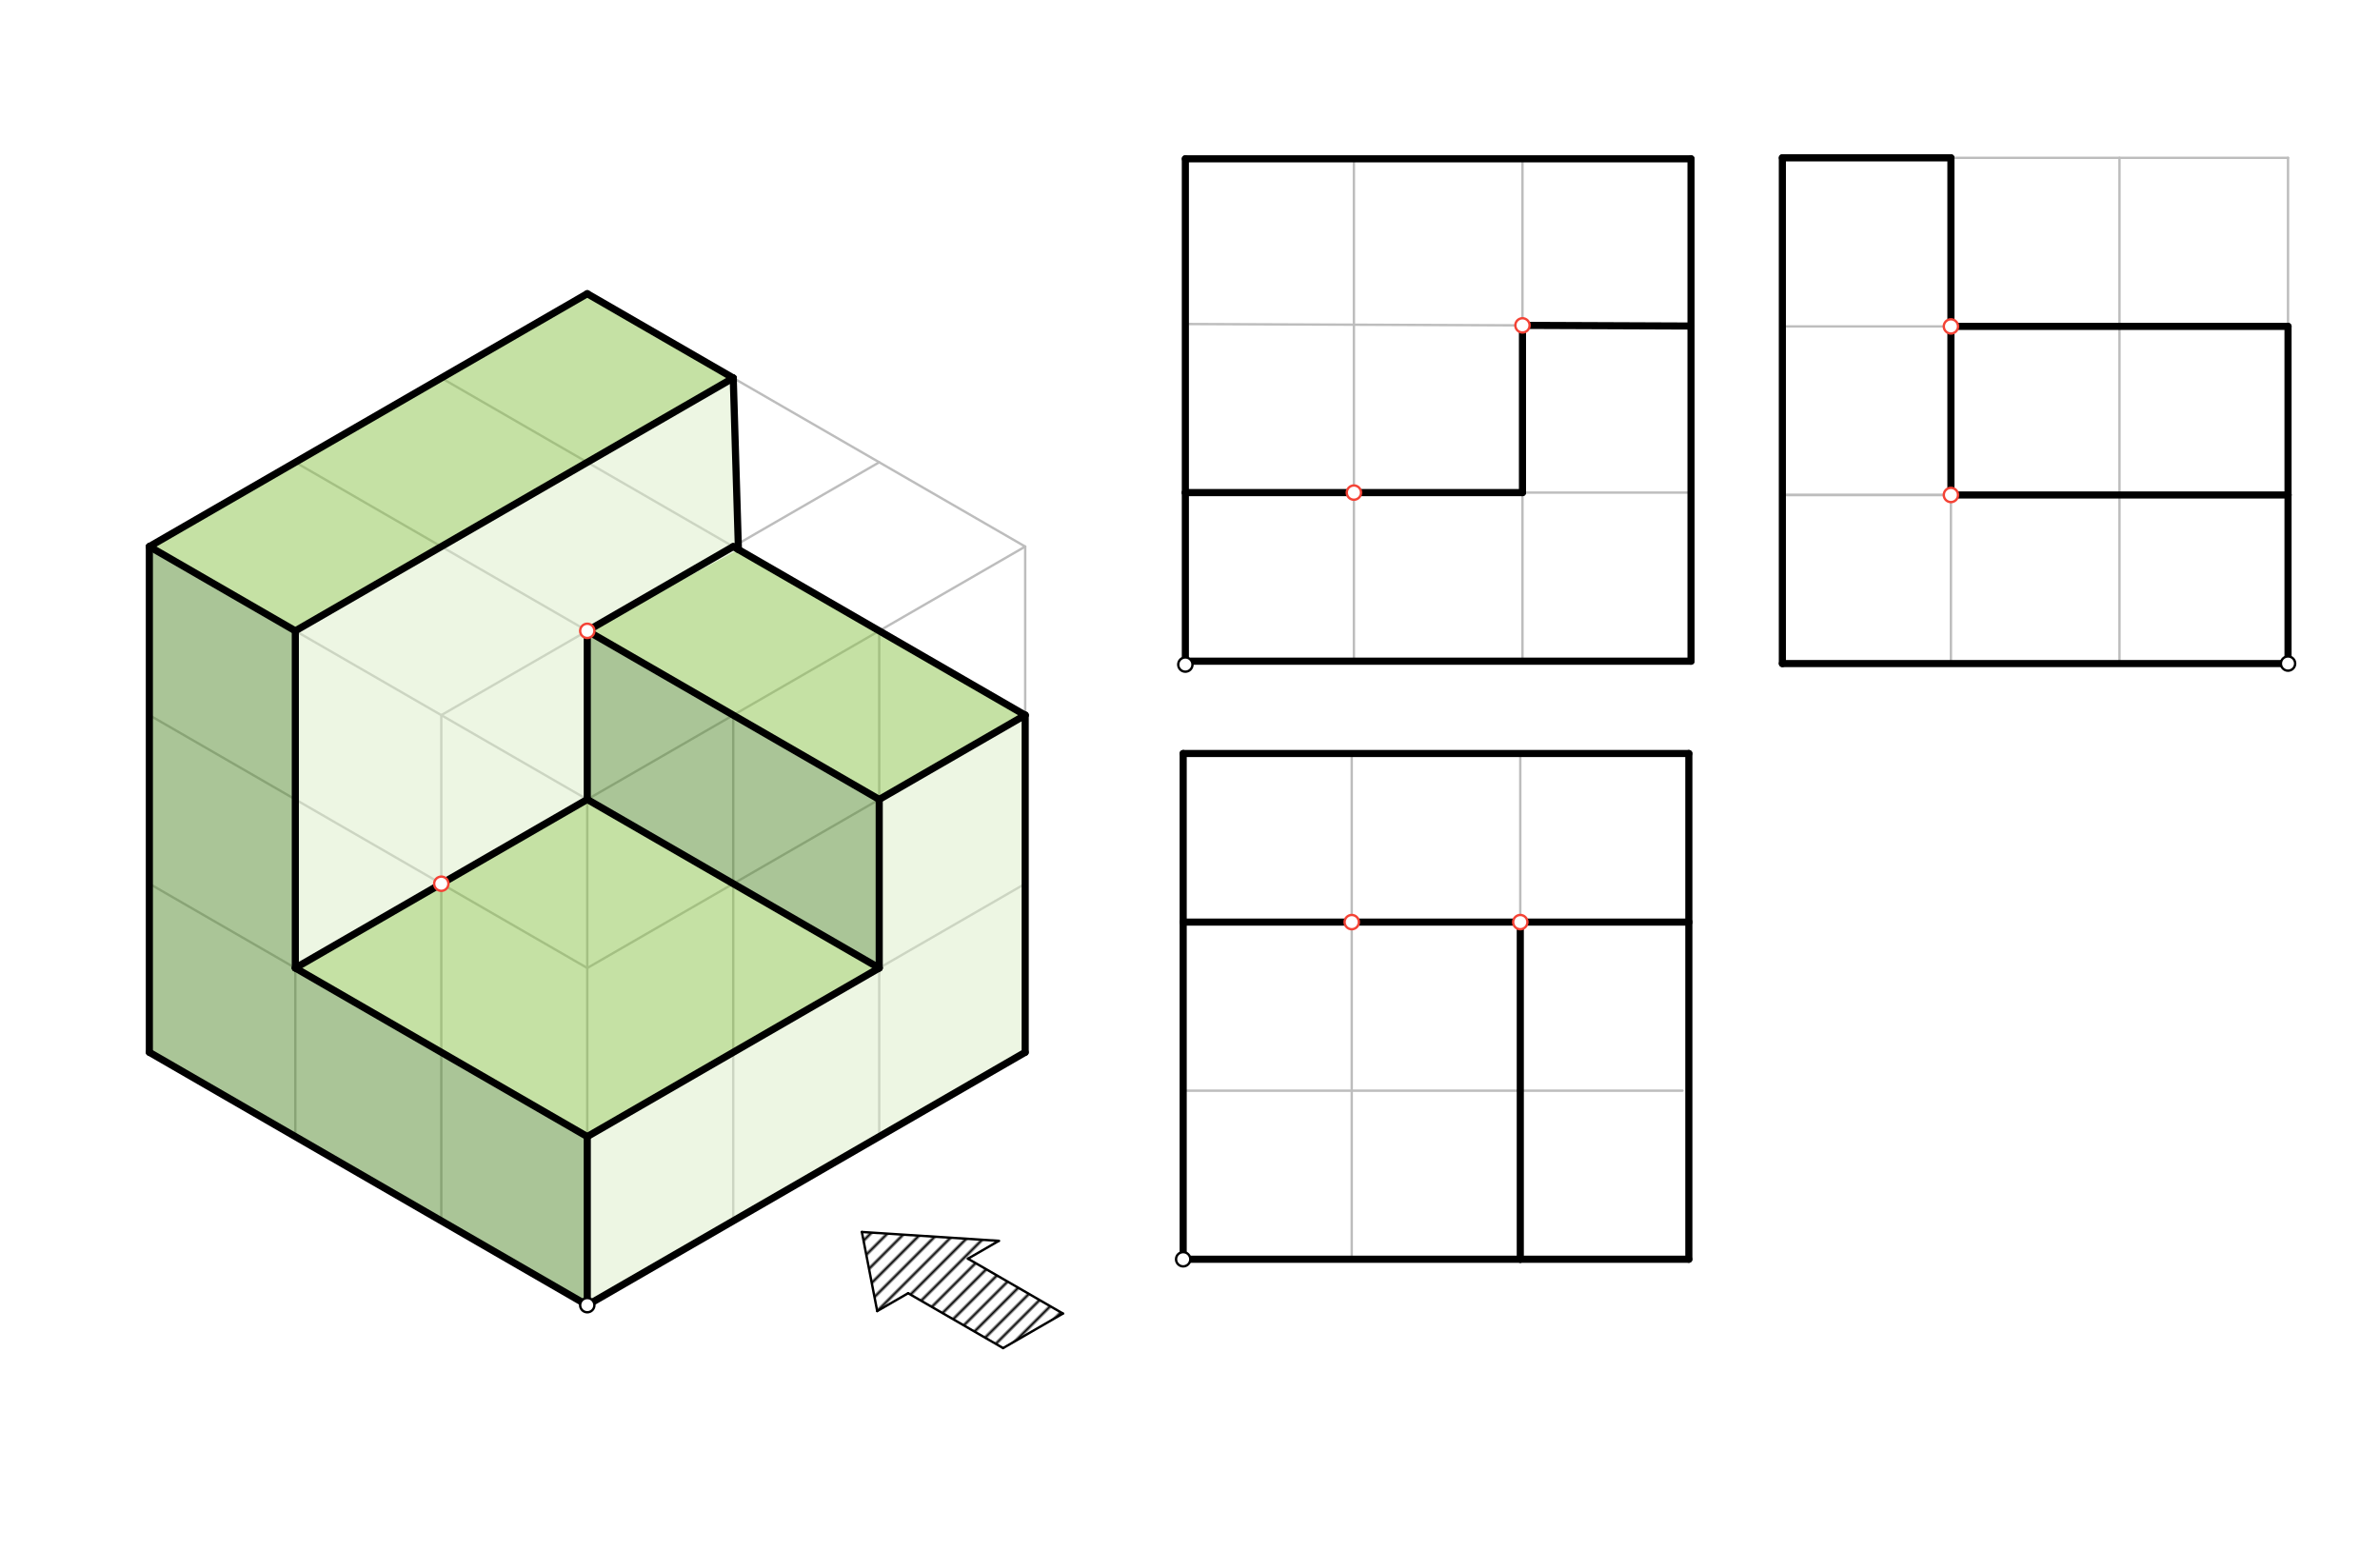 <svg xmlns="http://www.w3.org/2000/svg" class="svg--1it" height="100%" preserveAspectRatio="xMidYMid meet" viewBox="0 0 1000.63 651.969" width="100%"><defs><marker id="marker-arrow" markerHeight="16" markerUnits="userSpaceOnUse" markerWidth="24" orient="auto-start-reverse" refX="24" refY="4" viewBox="0 0 24 8"><path d="M 0 0 L 24 4 L 0 8 z" stroke="inherit"></path></marker></defs><g class="aux-layer--1FB"><g class="element--2qn"><defs><pattern height="5" id="fill_132_427wqr__pattern-stripes" patternTransform="rotate(-45)" patternUnits="userSpaceOnUse" width="5"><rect fill="#000000" height="1" transform="translate(0,0)" width="5"></rect></pattern></defs><g fill="url(#fill_132_427wqr__pattern-stripes)"><path d="M 368.811 551.151 L 362.356 517.901 L 419.947 521.628 L 406.957 529.128 L 446.895 552.186 L 421.74 566.71 L 381.802 543.651 L 368.811 551.151 Z" stroke="none"></path></g></g><g class="element--2qn"><line stroke="#BDBDBD" stroke-dasharray="none" stroke-linecap="round" stroke-width="1" x1="498.364" x2="710.962" y1="277.946" y2="277.946"></line></g><g class="element--2qn"><line stroke="#BDBDBD" stroke-dasharray="none" stroke-linecap="round" stroke-width="1" x1="498.364" x2="498.364" y1="279.366" y2="66.768"></line></g><g class="element--2qn"><line stroke="#BDBDBD" stroke-dasharray="none" stroke-linecap="round" stroke-width="1" x1="498.364" x2="710.962" y1="66.768" y2="66.768"></line></g><g class="element--2qn"><line stroke="#BDBDBD" stroke-dasharray="none" stroke-linecap="round" stroke-width="1" x1="710.962" x2="710.962" y1="66.768" y2="277.946"></line></g><g class="element--2qn"><line stroke="#BDBDBD" stroke-dasharray="none" stroke-linecap="round" stroke-width="1" x1="749.364" x2="749.364" y1="278.946" y2="66.348"></line></g><g class="element--2qn"><line stroke="#BDBDBD" stroke-dasharray="none" stroke-linecap="round" stroke-width="1" x1="749.364" x2="961.962" y1="278.946" y2="278.946"></line></g><g class="element--2qn"><line stroke="#BDBDBD" stroke-dasharray="none" stroke-linecap="round" stroke-width="1" x1="961.962" x2="961.962" y1="278.946" y2="66.348"></line></g><g class="element--2qn"><line stroke="#BDBDBD" stroke-dasharray="none" stroke-linecap="round" stroke-width="1" x1="749.364" x2="961.962" y1="66.348" y2="66.348"></line></g><g class="element--2qn"><line stroke="#BDBDBD" stroke-dasharray="none" stroke-linecap="round" stroke-width="1" x1="497.446" x2="497.446" y1="529.365" y2="316.766"></line></g><g class="element--2qn"><line stroke="#BDBDBD" stroke-dasharray="none" stroke-linecap="round" stroke-width="1" x1="497.446" x2="710.045" y1="316.766" y2="316.766"></line></g><g class="element--2qn"><line stroke="#BDBDBD" stroke-dasharray="none" stroke-linecap="round" stroke-width="1" x1="710.045" x2="710.045" y1="316.766" y2="529.365"></line></g><g class="element--2qn"><line stroke="#BDBDBD" stroke-dasharray="none" stroke-linecap="round" stroke-width="1" x1="497.446" x2="710.045" y1="529.365" y2="529.365"></line></g><g class="element--2qn"><line stroke="#BDBDBD" stroke-dasharray="none" stroke-linecap="round" stroke-width="1" x1="246.909" x2="431.025" y1="548.665" y2="442.366"></line></g><g class="element--2qn"><line stroke="#BDBDBD" stroke-dasharray="none" stroke-linecap="round" stroke-width="1" x1="431.025" x2="431.025" y1="442.366" y2="229.767"></line></g><g class="element--2qn"><line stroke="#BDBDBD" stroke-dasharray="none" stroke-linecap="round" stroke-width="1" x1="431.025" x2="246.909" y1="229.767" y2="123.468"></line></g><g class="element--2qn"><line stroke="#BDBDBD" stroke-dasharray="none" stroke-linecap="round" stroke-width="1" x1="246.909" x2="246.909" y1="548.665" y2="336.066"></line></g><g class="element--2qn"><line stroke="#BDBDBD" stroke-dasharray="none" stroke-linecap="round" stroke-width="1" x1="246.909" x2="431.025" y1="336.066" y2="229.767"></line></g><g class="element--2qn"><line stroke="#BDBDBD" stroke-dasharray="none" stroke-linecap="round" stroke-width="1" x1="246.909" x2="62.793" y1="336.066" y2="229.767"></line></g><g class="element--2qn"><line stroke="#BDBDBD" stroke-dasharray="none" stroke-linecap="round" stroke-width="1" x1="62.793" x2="62.793" y1="229.767" y2="442.366"></line></g><g class="element--2qn"><line stroke="#BDBDBD" stroke-dasharray="none" stroke-linecap="round" stroke-width="1" x1="246.909" x2="62.793" y1="548.665" y2="442.366"></line></g><g class="element--2qn"><line stroke="#BDBDBD" stroke-dasharray="none" stroke-linecap="round" stroke-width="1" x1="62.793" x2="246.909" y1="229.767" y2="123.468"></line></g><g class="element--2qn"><line stroke="#BDBDBD" stroke-dasharray="none" stroke-linecap="round" stroke-width="1" x1="569.23" x2="569.23" y1="277.946" y2="66.768"></line></g><g class="element--2qn"><line stroke="#BDBDBD" stroke-dasharray="none" stroke-linecap="round" stroke-width="1" x1="640.096" x2="640.096" y1="277.946" y2="66.768"></line></g><g class="element--2qn"><line stroke="#BDBDBD" stroke-dasharray="none" stroke-linecap="round" stroke-width="1" x1="498.364" x2="710.962" y1="136.214" y2="137.061"></line></g><g class="element--2qn"><line stroke="#BDBDBD" stroke-dasharray="none" stroke-linecap="round" stroke-width="1" x1="498.364" x2="710.962" y1="207.08" y2="207.08"></line></g><g class="element--2qn"><line stroke="#BDBDBD" stroke-dasharray="none" stroke-linecap="round" stroke-width="1" x1="749.364" x2="961.962" y1="208.08" y2="208.08"></line></g><g class="element--2qn"><line stroke="#BDBDBD" stroke-dasharray="none" stroke-linecap="round" stroke-width="1" x1="961.962" x2="749.364" y1="208.08" y2="208.08"></line></g><g class="element--2qn"><line stroke="#BDBDBD" stroke-dasharray="none" stroke-linecap="round" stroke-width="1" x1="749.364" x2="961.962" y1="137.214" y2="137.214"></line></g><g class="element--2qn"><line stroke="#BDBDBD" stroke-dasharray="none" stroke-linecap="round" stroke-width="1" x1="961.962" x2="891.096" y1="137.214" y2="137.214"></line></g><g class="element--2qn"><line stroke="#BDBDBD" stroke-dasharray="none" stroke-linecap="round" stroke-width="1" x1="820.23" x2="820.23" y1="278.946" y2="66.348"></line></g><g class="element--2qn"><line stroke="#BDBDBD" stroke-dasharray="none" stroke-linecap="round" stroke-width="1" x1="891.096" x2="891.096" y1="278.946" y2="66.348"></line></g><g class="element--2qn"><line stroke="#BDBDBD" stroke-dasharray="none" stroke-linecap="round" stroke-width="1" x1="497.446" x2="710.045" y1="387.633" y2="387.633"></line></g><g class="element--2qn"><line stroke="#BDBDBD" stroke-dasharray="none" stroke-linecap="round" stroke-width="1" x1="497.446" x2="707.364" y1="458.499" y2="458.499"></line></g><g class="element--2qn"><line stroke="#BDBDBD" stroke-dasharray="none" stroke-linecap="round" stroke-width="1" x1="568.312" x2="568.312" y1="529.365" y2="316.766"></line></g><g class="element--2qn"><line stroke="#BDBDBD" stroke-dasharray="none" stroke-linecap="round" stroke-width="1" x1="639.178" x2="639.178" y1="529.365" y2="316.766"></line></g><g class="element--2qn"><line stroke="#BDBDBD" stroke-dasharray="none" stroke-linecap="round" stroke-width="1" x1="124.165" x2="124.165" y1="477.799" y2="265.2"></line></g><g class="element--2qn"><line stroke="#BDBDBD" stroke-dasharray="none" stroke-linecap="round" stroke-width="1" x1="185.537" x2="185.537" y1="513.232" y2="300.633"></line></g><g class="element--2qn"><line stroke="#BDBDBD" stroke-dasharray="none" stroke-linecap="round" stroke-width="1" x1="308.281" x2="308.281" y1="513.232" y2="300.633"></line></g><g class="element--2qn"><line stroke="#BDBDBD" stroke-dasharray="none" stroke-linecap="round" stroke-width="1" x1="369.653" x2="369.653" y1="477.799" y2="265.2"></line></g><g class="element--2qn"><line stroke="#BDBDBD" stroke-dasharray="none" stroke-linecap="round" stroke-width="1" x1="124.165" x2="308.281" y1="265.2" y2="158.901"></line></g><g class="element--2qn"><line stroke="#BDBDBD" stroke-dasharray="none" stroke-linecap="round" stroke-width="1" x1="185.537" x2="369.653" y1="300.633" y2="194.334"></line></g><g class="element--2qn"><line stroke="#BDBDBD" stroke-dasharray="none" stroke-linecap="round" stroke-width="1" x1="308.281" x2="124.165" y1="300.633" y2="194.334"></line></g><g class="element--2qn"><line stroke="#BDBDBD" stroke-dasharray="none" stroke-linecap="round" stroke-width="1" x1="369.653" x2="185.537" y1="265.2" y2="158.901"></line></g><g class="element--2qn"><line stroke="#BDBDBD" stroke-dasharray="none" stroke-linecap="round" stroke-width="1" x1="246.909" x2="62.793" y1="406.932" y2="300.633"></line></g><g class="element--2qn"><line stroke="#BDBDBD" stroke-dasharray="none" stroke-linecap="round" stroke-width="1" x1="246.909" x2="62.793" y1="477.799" y2="371.499"></line></g><g class="element--2qn"><line stroke="#BDBDBD" stroke-dasharray="none" stroke-linecap="round" stroke-width="1" x1="246.909" x2="431.025" y1="406.932" y2="300.633"></line></g><g class="element--2qn"><line stroke="#BDBDBD" stroke-dasharray="none" stroke-linecap="round" stroke-width="1" x1="246.909" x2="431.025" y1="477.799" y2="371.499"></line></g></g><g class="main-layer--3Vd"><g class="element--2qn"><g fill="#DCEDC8" opacity="0.5"><path d="M 246.909 548.665 L 246.909 477.799 L 369.653 406.932 L 369.653 336.066 L 431.025 300.633 L 431.025 442.366 L 246.909 548.665 Z" stroke="none"></path></g></g><g class="element--2qn"><g fill="#DCEDC8" opacity="0.5"><path d="M 124.165 406.932 L 124.165 265.2 L 308.281 158.901 L 310.459 231.024 L 246.909 265.2 L 246.909 336.066 L 124.165 406.932 Z" stroke="none"></path></g></g><g class="element--2qn"><g fill="#8BC34A" opacity="0.5"><path d="M 62.793 229.767 L 246.909 123.468 L 308.281 158.901 L 124.165 265.2 L 62.793 229.767 Z" stroke="none"></path></g></g><g class="element--2qn"><g fill="#8BC34A" opacity="0.5"><path d="M 246.909 265.2 L 310.459 231.024 L 431.025 300.633 L 369.653 336.066 L 246.909 265.2 Z" stroke="none"></path></g></g><g class="element--2qn"><g fill="#8BC34A" opacity="0.5"><path d="M 124.165 406.932 L 246.909 336.066 L 369.653 406.932 L 246.909 477.799 L 124.165 406.932 Z" stroke="none"></path></g></g><g class="element--2qn"><g fill="#558B2F" opacity="0.5"><path d="M 62.793 442.366 L 62.793 229.767 L 124.165 265.2 L 124.165 406.932 L 246.909 477.799 L 246.909 548.665 L 62.793 442.366 Z" stroke="none"></path></g></g><g class="element--2qn"><g fill="#558B2F" opacity="0.5"><path d="M 246.909 336.066 L 246.909 265.2 L 369.653 336.066 L 369.653 406.932 L 246.909 336.066 Z" stroke="none"></path></g></g><g class="element--2qn"><line stroke="#000000" stroke-dasharray="none" stroke-linecap="round" stroke-width="1" x1="421.74" x2="446.895" y1="566.71" y2="552.186"></line></g><g class="element--2qn"><line stroke="#000000" stroke-dasharray="none" stroke-linecap="round" stroke-width="1" x1="446.895" x2="406.957" y1="552.186" y2="529.128"></line></g><g class="element--2qn"><line stroke="#000000" stroke-dasharray="none" stroke-linecap="round" stroke-width="1" x1="381.802" x2="421.74" y1="543.651" y2="566.71"></line></g><g class="element--2qn"><line stroke="#000000" stroke-dasharray="none" stroke-linecap="round" stroke-width="1" x1="381.802" x2="368.811" y1="543.651" y2="551.151"></line></g><g class="element--2qn"><line stroke="#000000" stroke-dasharray="none" stroke-linecap="round" stroke-width="1" x1="406.957" x2="419.947" y1="529.128" y2="521.628"></line></g><g class="element--2qn"><line stroke="#000000" stroke-dasharray="none" stroke-linecap="round" stroke-width="1" x1="362.356" x2="419.947" y1="517.901" y2="521.628"></line></g><g class="element--2qn"><line stroke="#000000" stroke-dasharray="none" stroke-linecap="round" stroke-width="1" x1="362.356" x2="368.811" y1="517.901" y2="551.151"></line></g><g class="element--2qn"><line stroke="#000000" stroke-dasharray="none" stroke-linecap="round" stroke-width="3" x1="62.793" x2="62.793" y1="442.366" y2="229.767"></line></g><g class="element--2qn"><line stroke="#000000" stroke-dasharray="none" stroke-linecap="round" stroke-width="3" x1="62.793" x2="124.165" y1="229.767" y2="265.2"></line></g><g class="element--2qn"><line stroke="#000000" stroke-dasharray="none" stroke-linecap="round" stroke-width="3" x1="124.165" x2="124.165" y1="265.2" y2="406.932"></line></g><g class="element--2qn"><line stroke="#000000" stroke-dasharray="none" stroke-linecap="round" stroke-width="3" x1="124.165" x2="246.909" y1="406.932" y2="477.799"></line></g><g class="element--2qn"><line stroke="#000000" stroke-dasharray="none" stroke-linecap="round" stroke-width="3" x1="246.909" x2="246.909" y1="477.799" y2="548.665"></line></g><g class="element--2qn"><line stroke="#000000" stroke-dasharray="none" stroke-linecap="round" stroke-width="3" x1="246.909" x2="62.793" y1="548.665" y2="442.366"></line></g><g class="element--2qn"><line stroke="#000000" stroke-dasharray="none" stroke-linecap="round" stroke-width="3" x1="62.793" x2="246.909" y1="229.767" y2="123.468"></line></g><g class="element--2qn"><line stroke="#000000" stroke-dasharray="none" stroke-linecap="round" stroke-width="3" x1="246.909" x2="308.281" y1="123.468" y2="158.901"></line></g><g class="element--2qn"><line stroke="#000000" stroke-dasharray="none" stroke-linecap="round" stroke-width="3" x1="308.281" x2="124.165" y1="158.901" y2="265.2"></line></g><g class="element--2qn"><line stroke="#000000" stroke-dasharray="none" stroke-linecap="round" stroke-width="3" x1="124.165" x2="246.909" y1="406.932" y2="336.066"></line></g><g class="element--2qn"><line stroke="#000000" stroke-dasharray="none" stroke-linecap="round" stroke-width="3" x1="246.909" x2="369.653" y1="336.066" y2="406.932"></line></g><g class="element--2qn"><line stroke="#000000" stroke-dasharray="none" stroke-linecap="round" stroke-width="3" x1="369.653" x2="246.909" y1="406.932" y2="477.799"></line></g><g class="element--2qn"><line stroke="#000000" stroke-dasharray="none" stroke-linecap="round" stroke-width="3" x1="369.653" x2="369.653" y1="406.932" y2="336.066"></line></g><g class="element--2qn"><line stroke="#000000" stroke-dasharray="none" stroke-linecap="round" stroke-width="3" x1="369.653" x2="431.025" y1="336.066" y2="300.633"></line></g><g class="element--2qn"><line stroke="#000000" stroke-dasharray="none" stroke-linecap="round" stroke-width="3" x1="431.025" x2="431.025" y1="300.633" y2="442.366"></line></g><g class="element--2qn"><line stroke="#000000" stroke-dasharray="none" stroke-linecap="round" stroke-width="3" x1="431.025" x2="246.909" y1="442.366" y2="548.665"></line></g><g class="element--2qn"><line stroke="#000000" stroke-dasharray="none" stroke-linecap="round" stroke-width="3" x1="246.909" x2="246.909" y1="336.066" y2="265.2"></line></g><g class="element--2qn"><line stroke="#000000" stroke-dasharray="none" stroke-linecap="round" stroke-width="3" x1="246.909" x2="369.653" y1="265.2" y2="336.066"></line></g><g class="element--2qn"><line stroke="#000000" stroke-dasharray="none" stroke-linecap="round" stroke-width="3" x1="246.909" x2="308.281" y1="265.2" y2="229.767"></line></g><g class="element--2qn"><line stroke="#000000" stroke-dasharray="none" stroke-linecap="round" stroke-width="3" x1="308.281" x2="431.025" y1="229.767" y2="300.633"></line></g><g class="element--2qn"><line stroke="#000000" stroke-dasharray="none" stroke-linecap="round" stroke-width="3" x1="310.459" x2="308.281" y1="231.024" y2="158.901"></line></g><g class="element--2qn"><line stroke="#000000" stroke-dasharray="none" stroke-linecap="round" stroke-width="3" x1="497.446" x2="497.446" y1="529.365" y2="387.633"></line></g><g class="element--2qn"><line stroke="#000000" stroke-dasharray="none" stroke-linecap="round" stroke-width="3" x1="497.446" x2="639.178" y1="387.633" y2="387.633"></line></g><g class="element--2qn"><line stroke="#000000" stroke-dasharray="none" stroke-linecap="round" stroke-width="3" x1="639.178" x2="639.178" y1="387.633" y2="529.365"></line></g><g class="element--2qn"><line stroke="#000000" stroke-dasharray="none" stroke-linecap="round" stroke-width="3" x1="639.178" x2="497.446" y1="529.365" y2="529.365"></line></g><g class="element--2qn"><line stroke="#000000" stroke-dasharray="none" stroke-linecap="round" stroke-width="3" x1="639.178" x2="710.045" y1="529.365" y2="529.365"></line></g><g class="element--2qn"><line stroke="#000000" stroke-dasharray="none" stroke-linecap="round" stroke-width="3" x1="710.045" x2="710.045" y1="529.365" y2="387.633"></line></g><g class="element--2qn"><line stroke="#000000" stroke-dasharray="none" stroke-linecap="round" stroke-width="3" x1="710.045" x2="639.178" y1="387.633" y2="387.633"></line></g><g class="element--2qn"><line stroke="#000000" stroke-dasharray="none" stroke-linecap="round" stroke-width="3" x1="497.446" x2="497.446" y1="387.633" y2="316.766"></line></g><g class="element--2qn"><line stroke="#000000" stroke-dasharray="none" stroke-linecap="round" stroke-width="3" x1="497.446" x2="710.045" y1="316.766" y2="316.766"></line></g><g class="element--2qn"><line stroke="#000000" stroke-dasharray="none" stroke-linecap="round" stroke-width="3" x1="710.045" x2="710.045" y1="316.766" y2="387.633"></line></g><g class="element--2qn"><line stroke="#000000" stroke-dasharray="none" stroke-linecap="round" stroke-width="3" x1="498.364" x2="498.364" y1="277.946" y2="207.08"></line></g><g class="element--2qn"><line stroke="#000000" stroke-dasharray="none" stroke-linecap="round" stroke-width="3" x1="498.364" x2="640.096" y1="207.08" y2="207.08"></line></g><g class="element--2qn"><line stroke="#000000" stroke-dasharray="none" stroke-linecap="round" stroke-width="3" x1="640.096" x2="640.096" y1="207.08" y2="136.778"></line></g><g class="element--2qn"><line stroke="#000000" stroke-dasharray="none" stroke-linecap="round" stroke-width="3" x1="640.096" x2="710.962" y1="136.778" y2="137.061"></line></g><g class="element--2qn"><line stroke="#000000" stroke-dasharray="none" stroke-linecap="round" stroke-width="3" x1="710.962" x2="710.962" y1="137.061" y2="277.946"></line></g><g class="element--2qn"><line stroke="#000000" stroke-dasharray="none" stroke-linecap="round" stroke-width="3" x1="710.962" x2="500.676" y1="277.946" y2="277.946"></line></g><g class="element--2qn"><line stroke="#000000" stroke-dasharray="none" stroke-linecap="round" stroke-width="3" x1="498.364" x2="498.364" y1="207.08" y2="66.768"></line></g><g class="element--2qn"><line stroke="#000000" stroke-dasharray="none" stroke-linecap="round" stroke-width="3" x1="498.364" x2="710.962" y1="66.768" y2="66.768"></line></g><g class="element--2qn"><line stroke="#000000" stroke-dasharray="none" stroke-linecap="round" stroke-width="3" x1="710.962" x2="710.962" y1="66.768" y2="137.061"></line></g><g class="element--2qn"><line stroke="#000000" stroke-dasharray="none" stroke-linecap="round" stroke-width="3" x1="749.364" x2="749.364" y1="66.348" y2="278.946"></line></g><g class="element--2qn"><line stroke="#000000" stroke-dasharray="none" stroke-linecap="round" stroke-width="3" x1="749.364" x2="961.962" y1="278.946" y2="278.946"></line></g><g class="element--2qn"><line stroke="#000000" stroke-dasharray="none" stroke-linecap="round" stroke-width="3" x1="961.962" x2="961.962" y1="278.946" y2="208.08"></line></g><g class="element--2qn"><line stroke="#000000" stroke-dasharray="none" stroke-linecap="round" stroke-width="3" x1="961.962" x2="820.23" y1="208.08" y2="208.08"></line></g><g class="element--2qn"><line stroke="#000000" stroke-dasharray="none" stroke-linecap="round" stroke-width="3" x1="820.23" x2="820.23" y1="208.08" y2="66.348"></line></g><g class="element--2qn"><line stroke="#000000" stroke-dasharray="none" stroke-linecap="round" stroke-width="3" x1="820.23" x2="749.364" y1="66.348" y2="66.348"></line></g><g class="element--2qn"><line stroke="#000000" stroke-dasharray="none" stroke-linecap="round" stroke-width="3" x1="820.23" x2="961.962" y1="137.214" y2="137.214"></line></g><g class="element--2qn"><line stroke="#000000" stroke-dasharray="none" stroke-linecap="round" stroke-width="3" x1="961.962" x2="961.962" y1="137.214" y2="208.08"></line></g><g class="element--2qn"><circle cx="246.909" cy="548.665" r="3" stroke="#000000" stroke-width="1" fill="#ffffff"></circle>}</g><g class="element--2qn"><circle cx="497.446" cy="529.365" r="3" stroke="#000000" stroke-width="1" fill="#ffffff"></circle>}</g><g class="element--2qn"><circle cx="498.364" cy="279.366" r="3" stroke="#000000" stroke-width="1" fill="#ffffff"></circle>}</g><g class="element--2qn"><circle cx="961.962" cy="278.946" r="3" stroke="#000000" stroke-width="1" fill="#ffffff"></circle>}</g><g class="element--2qn"><circle cx="246.909" cy="265.2" r="3" stroke="#F44336" stroke-width="1" fill="#ffffff"></circle>}</g><g class="element--2qn"><circle cx="185.537" cy="371.499" r="3" stroke="#F44336" stroke-width="1" fill="#ffffff"></circle>}</g><g class="element--2qn"><circle cx="640.096" cy="136.778" r="3" stroke="#F44336" stroke-width="1" fill="#ffffff"></circle>}</g><g class="element--2qn"><circle cx="569.23" cy="207.08" r="3" stroke="#F44336" stroke-width="1" fill="#ffffff"></circle>}</g><g class="element--2qn"><circle cx="639.178" cy="387.633" r="3" stroke="#F44336" stroke-width="1" fill="#ffffff"></circle>}</g><g class="element--2qn"><circle cx="568.312" cy="387.633" r="3" stroke="#F44336" stroke-width="1" fill="#ffffff"></circle>}</g><g class="element--2qn"><circle cx="820.23" cy="208.08" r="3" stroke="#F44336" stroke-width="1" fill="#ffffff"></circle>}</g><g class="element--2qn"><circle cx="820.23" cy="137.214" r="3" stroke="#F44336" stroke-width="1" fill="#ffffff"></circle>}</g></g><g class="snaps-layer--2PT"></g><g class="temp-layer--rAP"></g></svg>
